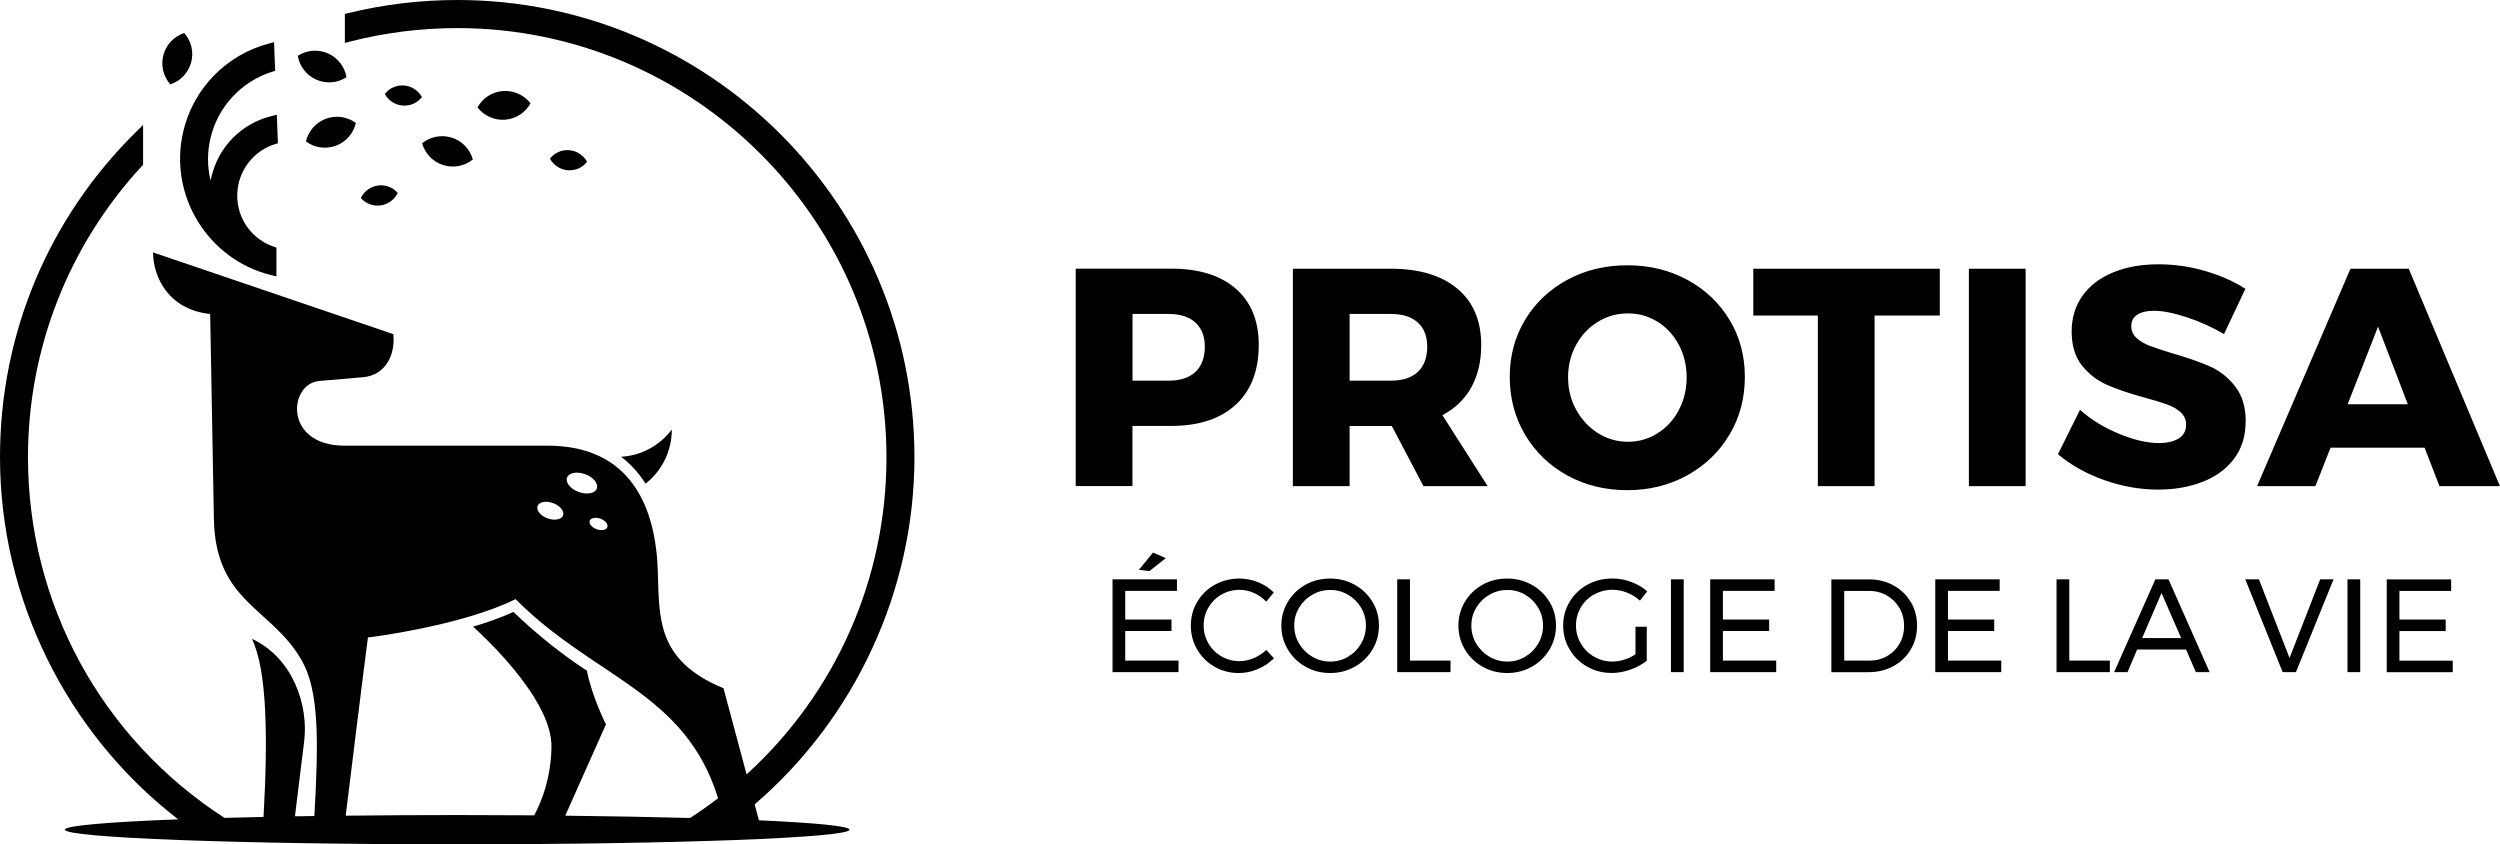 <?xml version="1.0" encoding="UTF-8"?> <svg xmlns="http://www.w3.org/2000/svg" viewBox="0 0 443.22 149.69"><path d="M199.49,117.12h9.45v2.04h-11.7v-16.45h11.42v2.04h-9.17v5.08h8.2v2.04h-8.2v5.24ZM206.68,98.95l-2.26-.99-2.51,3.06,1.86.23,2.91-2.3ZM222.28,116.68c-.83.35-1.68.53-2.54.53-1.16,0-2.22-.28-3.2-.85-.97-.56-1.74-1.33-2.3-2.3-.56-.97-.85-2.03-.85-3.17s.28-2.22.85-3.18c.56-.96,1.33-1.73,2.3-2.29.97-.56,2.04-.85,3.2-.85.88,0,1.73.18,2.56.55.83.37,1.56.88,2.19,1.54l1.34-1.62c-.78-.78-1.71-1.39-2.78-1.82s-2.18-.65-3.33-.65c-1.58,0-3.03.37-4.35,1.1s-2.35,1.74-3.11,3.02c-.76,1.28-1.14,2.68-1.14,4.22s.38,2.97,1.13,4.25c.75,1.29,1.78,2.3,3.08,3.04,1.3.75,2.73,1.12,4.3,1.12,1.13,0,2.24-.23,3.34-.69,1.1-.46,2.06-1.1,2.89-1.92l-1.36-1.48c-.64.61-1.38,1.09-2.21,1.45ZM243.32,106.69c.77,1.28,1.15,2.68,1.15,4.22s-.38,2.95-1.15,4.24c-.77,1.29-1.81,2.31-3.14,3.05-1.32.75-2.78,1.12-4.36,1.12s-3.04-.37-4.36-1.12c-1.32-.74-2.37-1.76-3.14-3.05-.77-1.29-1.15-2.71-1.15-4.24s.38-2.94,1.15-4.22c.77-1.28,1.81-2.28,3.12-3.02s2.77-1.1,4.37-1.1,3.04.37,4.36,1.1c1.32.74,2.37,1.74,3.14,3.02ZM242.16,110.91c0-1.16-.29-2.22-.86-3.18-.57-.96-1.34-1.73-2.3-2.29-.96-.56-2.02-.85-3.16-.85s-2.21.28-3.18.85c-.98.56-1.76,1.33-2.34,2.29-.58.96-.87,2.03-.87,3.18s.29,2.22.87,3.2c.58.97,1.36,1.74,2.34,2.32.98.57,2.04.86,3.18.86s2.2-.29,3.16-.86c.96-.57,1.73-1.34,2.3-2.32.57-.97.86-2.04.86-3.2ZM249.97,102.71h-2.26v16.45h9.45v-2.04h-7.19v-14.41ZM274.71,106.69c.77,1.28,1.15,2.68,1.15,4.22s-.38,2.95-1.15,4.24c-.77,1.29-1.81,2.31-3.14,3.05-1.32.75-2.78,1.12-4.36,1.12s-3.04-.37-4.36-1.12c-1.32-.74-2.37-1.76-3.14-3.05-.77-1.29-1.15-2.71-1.15-4.24s.38-2.94,1.15-4.22c.77-1.28,1.81-2.28,3.12-3.02s2.77-1.1,4.37-1.1,3.04.37,4.36,1.1c1.32.74,2.37,1.74,3.14,3.02ZM273.56,110.91c0-1.16-.29-2.22-.86-3.18-.57-.96-1.34-1.73-2.3-2.29-.96-.56-2.02-.85-3.16-.85s-2.21.28-3.18.85c-.98.56-1.76,1.33-2.34,2.29-.58.96-.87,2.03-.87,3.18s.29,2.22.87,3.2c.58.97,1.36,1.74,2.34,2.32.98.57,2.04.86,3.18.86s2.2-.29,3.16-.86c.96-.57,1.73-1.34,2.3-2.32.57-.97.86-2.04.86-3.2ZM282.61,105.41c.99-.56,2.07-.85,3.24-.85.89,0,1.77.17,2.62.51.85.34,1.61.81,2.27,1.42l1.29-1.65c-.8-.71-1.74-1.26-2.83-1.67-1.09-.41-2.21-.61-3.35-.61-1.61,0-3.09.37-4.42,1.1s-2.38,1.74-3.15,3.02c-.77,1.28-1.15,2.68-1.15,4.22s.38,2.95,1.14,4.24c.76,1.29,1.8,2.31,3.11,3.05,1.32.75,2.76,1.12,4.35,1.12,1.1,0,2.2-.2,3.31-.59s2.08-.92,2.91-1.57v-6.04h-2v4.89c-.61.41-1.27.73-1.99.95-.71.23-1.41.34-2.1.34-1.17,0-2.26-.29-3.24-.86-.99-.57-1.77-1.35-2.35-2.33-.58-.98-.87-2.05-.87-3.21s.29-2.22.86-3.2c.57-.97,1.35-1.74,2.34-2.3ZM296.24,119.16h2.26v-16.45h-2.26v16.45ZM305.45,111.87h8.2v-2.04h-8.2v-5.08h9.17v-2.04h-11.42v16.45h11.7v-2.04h-9.45v-5.24ZM338.77,106.73c.74,1.25,1.1,2.66,1.1,4.21s-.37,2.95-1.12,4.21c-.74,1.25-1.77,2.24-3.07,2.95-1.3.71-2.76,1.07-4.37,1.07h-6.63v-16.45h6.7c1.6,0,3.04.36,4.33,1.07,1.29.71,2.31,1.7,3.04,2.95ZM337.57,110.96c0-1.18-.27-2.23-.82-3.17s-1.3-1.68-2.24-2.22-2-.81-3.16-.81h-4.39v12.36h4.49c1.14,0,2.18-.27,3.11-.8.93-.53,1.67-1.27,2.21-2.21.54-.94.81-1.99.81-3.15ZM345.35,111.87h8.2v-2.04h-8.2v-5.08h9.17v-2.04h-11.42v16.45h11.7v-2.04h-9.45v-5.24ZM366.86,102.71h-2.26v16.45h9.45v-2.04h-7.19v-14.41ZM384.45,102.71l7.29,16.45h-2.44l-1.74-4h-8.67l-1.71,4h-2.37l7.31-16.45h2.35ZM386.69,113.12l-3.48-7.99-3.43,7.99h6.91ZM405.91,116.65l-5.43-13.94h-2.42l6.63,16.45h2.35l6.67-16.45h-2.37l-5.43,13.94ZM416.18,119.16h2.26v-16.45h-2.26v16.45ZM425.39,117.12v-5.24h8.2v-2.04h-8.2v-5.08h9.17v-2.04h-11.42v16.45h11.7v-2.04h-9.45Z" fill="#000"></path><path d="M427.05,47.64h-10.34l-16.56,38.55h10.34l2.69-6.82h16.67l2.64,6.82h10.72l-16.17-38.55ZM416.21,71.67l5.39-13.75,5.28,13.75h-10.67ZM398.12,74.75c0,2.57-.68,4.76-2.04,6.57-1.36,1.81-3.22,3.18-5.58,4.1-2.36.92-5,1.38-7.89,1.38-3.19,0-6.37-.56-9.54-1.68-3.17-1.12-5.91-2.65-8.22-4.59l3.91-7.87c1.94,1.72,4.24,3.14,6.9,4.24,2.66,1.1,5.01,1.65,7.07,1.65,1.5,0,2.69-.28,3.55-.83.86-.55,1.29-1.36,1.29-2.42,0-.88-.32-1.61-.96-2.2-.64-.59-1.45-1.05-2.42-1.4-.97-.35-2.34-.76-4.1-1.24-2.64-.73-4.82-1.47-6.54-2.23-1.72-.75-3.2-1.89-4.43-3.41-1.23-1.52-1.84-3.55-1.84-6.08,0-2.38.63-4.47,1.9-6.27,1.27-1.8,3.06-3.18,5.39-4.15,2.33-.97,5.03-1.46,8.11-1.46,2.79,0,5.54.39,8.25,1.18,2.71.79,5.1,1.84,7.15,3.16l-3.79,8.03c-2.05-1.21-4.24-2.2-6.57-2.97-2.33-.77-4.28-1.16-5.86-1.16-1.25,0-2.23.23-2.94.69-.71.46-1.07,1.13-1.07,2.01s.31,1.55.93,2.12c.62.57,1.39,1.03,2.31,1.38.92.35,2.27.8,4.07,1.35,2.68.77,4.89,1.54,6.63,2.31,1.74.77,3.24,1.95,4.48,3.55,1.25,1.59,1.87,3.68,1.87,6.24ZM255.72,73.6c2.24-1.17,3.94-2.81,5.12-4.92,1.17-2.11,1.76-4.61,1.76-7.51,0-4.29-1.4-7.62-4.21-9.98-2.81-2.36-6.76-3.55-11.85-3.55h-17.33v38.55h10.06v-10.67h7.48l5.61,10.67h11.39l-8.03-12.59ZM251.35,65.95c-1.12,1.03-2.71,1.54-4.76,1.54h-7.32v-11.83h7.32c2.05,0,3.64.5,4.76,1.51,1.12,1.01,1.68,2.45,1.68,4.32s-.56,3.43-1.68,4.46ZM343.89,55.94h-11.55v30.25h-10.06v-30.25h-11.44v-8.3h33.06v8.3ZM219.09,71.75c2.71-2.51,4.07-6.04,4.07-10.59,0-4.29-1.36-7.62-4.07-9.98-2.71-2.36-6.53-3.55-11.44-3.55h-16.94v38.55h10.06v-10.67h6.88c4.91,0,8.73-1.26,11.44-3.77ZM200.78,67.49v-11.83h6.38c2.05,0,3.64.5,4.76,1.51,1.12,1.01,1.68,2.45,1.68,4.32s-.56,3.43-1.68,4.46c-1.12,1.03-2.7,1.54-4.76,1.54h-6.38ZM277.86,84.29c3.17,1.74,6.72,2.61,10.64,2.61s7.47-.88,10.64-2.64c3.17-1.76,5.67-4.16,7.48-7.21,1.82-3.04,2.72-6.45,2.72-10.23s-.91-7.11-2.72-10.12c-1.81-3.01-4.31-5.37-7.48-7.09-3.17-1.72-6.72-2.58-10.64-2.58s-7.47.86-10.64,2.58c-3.17,1.72-5.67,4.09-7.48,7.09-1.81,3.01-2.72,6.38-2.72,10.12s.91,7.2,2.72,10.26c1.82,3.06,4.31,5.46,7.48,7.21ZM279.43,61.14c.95-1.74,2.25-3.11,3.88-4.1,1.63-.99,3.4-1.48,5.31-1.48s3.66.5,5.25,1.48c1.59.99,2.85,2.36,3.77,4.1.92,1.74,1.38,3.66,1.38,5.75s-.46,4.06-1.38,5.8c-.92,1.74-2.17,3.12-3.77,4.12-1.59,1.01-3.35,1.51-5.25,1.51s-3.67-.5-5.28-1.51c-1.61-1.01-2.91-2.38-3.88-4.12-.97-1.74-1.46-3.67-1.46-5.8s.48-4.01,1.43-5.75ZM359.12,86.19h-10.06v-38.55h10.06v38.55Z" fill="#000"></path><path d="M32.44,23.5c1.77-7.77,7.66-13.83,15.38-15.82l.77-.2.19,5.08-.47.14c-5.52,1.71-9.74,6.27-11.02,11.9-.57,2.49-.54,5.01.05,7.43.04-.19.07-.38.12-.57,1.24-5.46,5.41-9.65,10.87-10.93l.75-.18.19,5.05-.47.14c-3.26,1.01-5.75,3.7-6.5,7.02-1.09,4.81,1.6,9.62,6.27,11.19l.44.15v5.11l-.96-.24c-11.15-2.74-18.15-14.08-15.6-25.27ZM133.79,142.61l.76,2.82c10.03.45,16.06,1.03,16.06,1.66,0,1.44-31.14,2.6-69.55,2.6s-69.55-1.16-69.55-2.6c0-.71,7.67-1.36,20.08-1.83C11.79,129.98,0,106.09,0,81.06c0-21.93,8.62-42.48,24.29-57.85l1.08-1.06v7.06l-.17.18C12.15,43.49,4.96,61.84,4.96,81.06c0,25.95,13.02,49.83,34.83,63.94,2.21-.06,4.53-.12,6.93-.17.78-13.85.66-26.07-2.07-31.58,7.34,3.4,10.05,11.86,9.28,18.12l-1.64,13.35c1.13-.02,2.28-.04,3.44-.05.8-13.71.77-22.21-2.17-27.46-5.3-9.48-15.37-10.3-15.64-25.2l-.66-36.34c-7.49-.79-10.14-6.72-10.12-10.92l42.6,14.49c.37,3.95-1.6,7.31-5.34,7.63l-7.79.67c-5.49.47-6.32,11.47,4.45,11.47h35.99c14.89,0,19.2,11.01,19.57,22.2.28,8.35-.27,15.9,11.65,20.81l4.09,15.27c15.71-14.3,24.8-34.54,24.8-56.21,0-41.96-34.14-76.1-76.1-76.1-6.47,0-12.91.82-19.12,2.42l-.8.21V2.47l.49-.12c6.34-1.56,12.88-2.35,19.43-2.35,44.7,0,81.06,36.36,81.06,81.06,0,23.62-10.5,46.23-28.33,61.55ZM106.11,91.86c-.88-.2-1.6.1-1.6.67s.71,1.19,1.6,1.39c.88.2,1.6-.1,1.6-.67s-.71-1.19-1.6-1.39ZM100.47,85.04c0,.96,1.21,2.02,2.7,2.35,1.49.34,2.7-.17,2.7-1.14s-1.21-2.02-2.7-2.35c-1.49-.34-2.7.17-2.7,1.14ZM95.25,90.03c0,.82,1.04,1.73,2.31,2.01,1.28.29,2.32-.15,2.32-.97s-1.04-1.73-2.32-2.02c-1.28-.29-2.31.15-2.31.97ZM127.3,141.5c-5.82-18.89-22.06-21.33-35.89-35.28-9.8,4.83-26.18,6.8-26.18,6.8-1.06,8.11-3.15,25.2-3.94,31.59,6.27-.07,12.9-.11,19.77-.11,4.67,0,9.24.02,13.65.05,1.32-2.46,2.97-6.61,3.06-12.11.13-8.27-11.51-19.18-13.9-21.34,2.41-.72,4.85-1.56,7.16-2.6,3.96,3.8,8.42,7.4,13.01,10.4.99,4.86,3.39,9.52,3.39,9.52l-7.22,16.19c8.07.09,15.55.23,22.14.41,1.71-1.11,3.37-2.28,4.97-3.51ZM114.45,85.75c2.83-2.22,4.65-5.66,4.65-9.54v-.06c-2.08,2.77-5.31,4.62-8.99,4.83,1.73,1.31,3.17,2.92,4.34,4.77ZM33.89,11.07c.51-1.9-.01-3.84-1.23-5.22-1.74.58-3.17,1.99-3.69,3.89-.51,1.9.01,3.84,1.23,5.22,1.74-.58,3.17-1.99,3.69-3.89ZM54.24,25.08c1.48,1.09,3.46,1.43,5.31.75s3.12-2.24,3.54-4.03c-1.48-1.09-3.46-1.43-5.31-.75-1.85.69-3.12,2.24-3.54,4.03ZM56.09,14.13c1.81.79,3.8.56,5.34-.44-.31-1.81-1.49-3.43-3.3-4.23-1.81-.79-3.8-.56-5.34.44.31,1.81,1.49,3.43,3.3,4.23ZM89.55,21.22c1.97-.15,3.62-1.29,4.51-2.9-1.12-1.45-2.93-2.33-4.9-2.18-1.97.15-3.62,1.29-4.51,2.9,1.12,1.45,2.93,2.33,4.9,2.18ZM104.08,28.69c-.61-1.13-1.76-1.94-3.14-2.06-1.38-.12-2.65.48-3.44,1.49.61,1.13,1.76,1.94,3.14,2.06,1.38.12,2.65-.48,3.44-1.49ZM74.8,17.22c-.61-1.13-1.76-1.94-3.14-2.06-1.38-.12-2.65.48-3.44,1.49.61,1.13,1.76,1.94,3.14,2.06,1.38.12,2.65-.48,3.44-1.49ZM83.83,28.27c-.5-1.77-1.84-3.26-3.72-3.86s-3.84-.16-5.27.99c.5,1.77,1.84,3.26,3.72,3.86,1.88.6,3.84.16,5.27-.99ZM67,32.89c-1.37.19-2.47,1.06-3.03,2.22.85.97,2.15,1.5,3.51,1.31,1.37-.19,2.47-1.06,3.03-2.22-.85-.97-2.15-1.5-3.51-1.31Z" fill="#000"></path></svg> 
